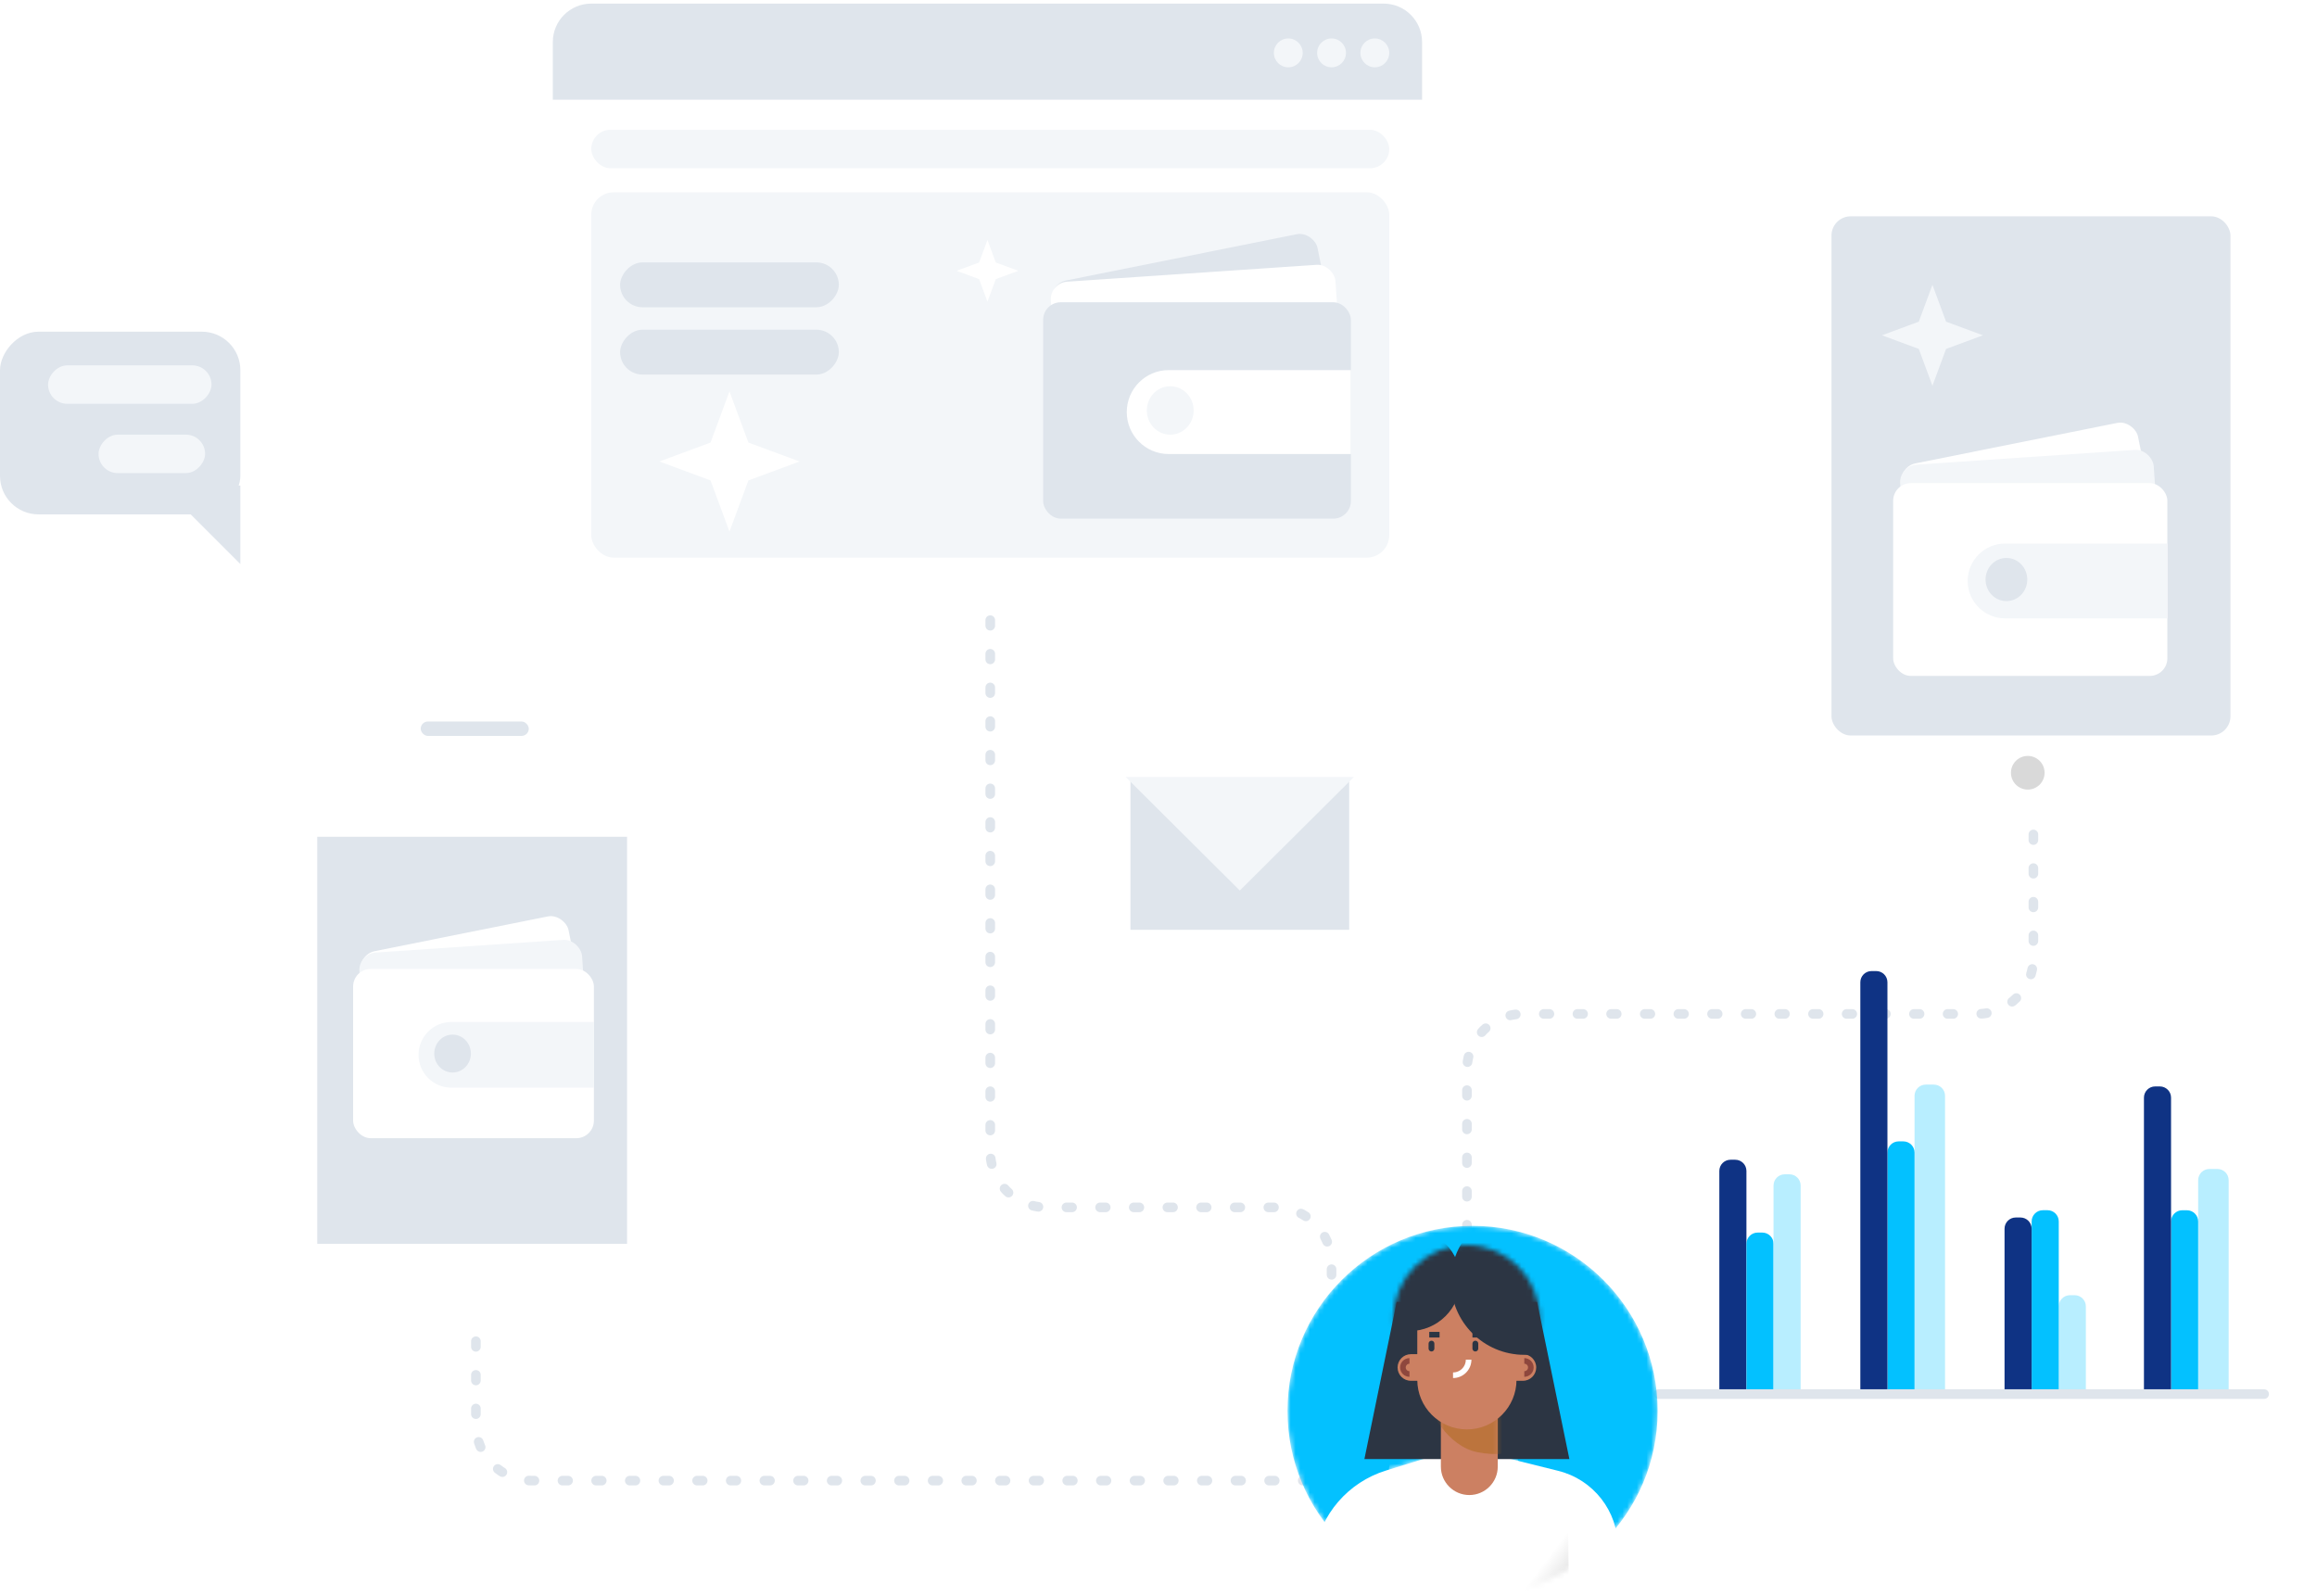 <svg width="482" height="332" viewBox="0 0 482 332" fill="none" xmlns="http://www.w3.org/2000/svg">
<g filter="url(#filter0_d_620_1331)">
<rect x="115" y="125.75" width="117.833" height="180.833" rx="9.333" transform="rotate(-90 115 125.75)" fill="white"/>
</g>
<path d="M115 8.75C115 4.332 118.582 0.75 123 0.75H287.833C292.252 0.75 295.833 4.332 295.833 8.75V20.75H115V8.75Z" fill="#DFE5EC"/>
<circle cx="268" cy="11" r="3" transform="rotate(-90 268 11)" fill="#F3F6F9"/>
<circle cx="277" cy="11" r="3" transform="rotate(-90 277 11)" fill="#F3F6F9"/>
<circle cx="286" cy="11" r="3" transform="rotate(-90 286 11)" fill="#F3F6F9"/>
<rect x="123" y="27" width="166" height="8" rx="4" fill="#F3F6F9"/>
<rect x="123" y="40" width="166" height="76" rx="4.667" fill="#F3F6F9"/>
<path d="M206 129V239.492C206 245.936 211.223 251.159 217.667 251.159H265.333C271.777 251.159 277 256.382 277 262.826V279" stroke="#DFE5EC" stroke-width="2" stroke-linecap="round" stroke-dasharray="1.17 5.83"/>
<path d="M99 237V296.333C99 302.777 104.223 308 110.667 308H282" stroke="#DFE5EC" stroke-width="2" stroke-linecap="round" stroke-dasharray="1.17 5.83"/>
<path d="M423 82.584V199.251C423 205.694 417.777 210.917 411.333 210.917H316.833C310.39 210.917 305.167 216.141 305.167 222.584L305.167 305.417" stroke="#DFE5EC" stroke-width="2" stroke-linecap="round" stroke-dasharray="1.17 5.83"/>
<g filter="url(#filter1_d_620_1331)">
<rect x="373" y="35" width="99" height="134" rx="8" fill="white"/>
</g>
<rect x="381" y="45" width="83" height="108" rx="4" fill="#DFE5EC"/>
<circle cx="421.833" cy="160.75" r="3.5" fill="#D9D9D9"/>
<g filter="url(#filter2_d_620_1331)">
<rect x="66" y="273.174" width="127.591" height="64.446" rx="14" transform="rotate(-90 66 273.174)" fill="white"/>
</g>
<rect x="87.517" y="150.088" width="22.481" height="2.998" rx="1.499" fill="#DFE5EC"/>
<rect x="66" y="174.06" width="64.446" height="84.68" fill="#DFE5EC"/>
<rect x="235.167" y="161.917" width="45.5" height="31.5" fill="#DFE5EC"/>
<path d="M257.917 185.25L234.173 161.625L281.66 161.625L257.917 185.25Z" fill="#F3F6F9"/>
<rect width="45.5" height="9.333" rx="4.667" transform="matrix(-1 0 0 1 174.5 54.583)" fill="#DFE5EC"/>
<rect width="45.5" height="9.333" rx="4.667" transform="matrix(-1 0 0 1 174.5 68.584)" fill="#DFE5EC"/>
<rect width="50" height="38" rx="8" transform="matrix(-1 0 0 1 50 69)" fill="#DFE5EC"/>
<path d="M50 117.333V101H33.667L50 117.333Z" fill="#DFE5EC"/>
<rect width="34" height="8" rx="4" transform="matrix(-1 0 0 1 44 76)" fill="#F3F6F9"/>
<rect width="22.167" height="8" rx="4" transform="matrix(-1 0 0 1 42.667 90.416)" fill="#F3F6F9"/>
<path d="M402 59.25L404.836 66.914L412.5 69.75L404.836 72.586L402 80.25L399.164 72.586L391.5 69.75L399.164 66.914L402 59.25Z" fill="#F3F6F9"/>
<path d="M205.417 49.917L207.15 54.601L211.833 56.334L207.15 58.067L205.417 62.75L203.684 58.067L199 56.334L203.684 54.601L205.417 49.917Z" fill="white"/>
<path d="M151.75 81.416L155.689 92.061L166.333 95.999L155.689 99.938L151.75 110.583L147.811 99.938L137.167 95.999L147.811 92.061L151.75 81.416Z" fill="white"/>
<path d="M357.667 243.583C357.667 242.295 358.711 241.25 360 241.25H360.972C362.261 241.25 363.306 242.295 363.306 243.583V289.737H357.667V243.583Z" fill="#0F3384"/>
<path d="M363.306 258.736C363.306 257.447 364.35 256.402 365.639 256.402H366.612C367.9 256.402 368.945 257.447 368.945 258.736V289.737H363.306V258.736Z" fill="#03C1FF"/>
<path d="M368.945 246.614C368.945 245.325 369.99 244.28 371.278 244.28H372.251C373.539 244.28 374.584 245.325 374.584 246.614V289.737H368.945V246.614Z" fill="#B8EEFF"/>
<path d="M398.278 227.953C398.278 226.665 399.323 225.62 400.612 225.62H402.289C403.577 225.62 404.622 226.665 404.622 227.953V290.228H398.278V227.953Z" fill="#B8EEFF"/>
<path d="M392.639 239.764C392.639 238.475 393.684 237.431 394.972 237.431H395.945C397.233 237.431 398.278 238.475 398.278 239.764V290.229H392.639V239.764Z" fill="#03C1FF"/>
<path d="M387 204.333C387 203.045 388.045 202 389.333 202H390.306C391.594 202 392.639 203.045 392.639 204.333V290.228H387V204.333Z" fill="#0F3384"/>
<path d="M457.278 245.506C457.278 244.218 458.323 243.173 459.612 243.173H461.289C462.577 243.173 463.622 244.218 463.622 245.506V290.145H457.278V245.506Z" fill="#B8EEFF"/>
<path d="M451.639 254.092C451.639 252.803 452.684 251.759 453.972 251.759H454.945C456.233 251.759 457.278 252.803 457.278 254.092V290.144H451.639V254.092Z" fill="#03C1FF"/>
<path d="M446 228.333C446 227.045 447.045 226 448.333 226H449.306C450.594 226 451.639 227.045 451.639 228.333V290.144H446V228.333Z" fill="#0F3384"/>
<path d="M428.278 271.761C428.278 270.472 429.323 269.428 430.611 269.428H431.584C432.872 269.428 433.917 270.472 433.917 271.761V290.136H428.278V271.761Z" fill="#B8EEFF"/>
<path d="M422.639 254.083C422.639 252.795 423.684 251.75 424.972 251.75H425.945C427.233 251.75 428.278 252.795 428.278 254.083V290.136H422.639V254.083Z" fill="#03C1FF"/>
<path d="M417 255.598C417 254.309 418.045 253.265 419.333 253.265H420.306C421.594 253.265 422.639 254.309 422.639 255.598V290.135H417V255.598Z" fill="#0F3384"/>
<path d="M345 290H471" stroke="#DFE5EC" stroke-width="2" stroke-linecap="round"/>
<mask id="mask0_620_1331" style="mask-type:alpha" maskUnits="userSpaceOnUse" x="267" y="255" width="78" height="77">
<circle cx="306.333" cy="293.5" r="38.5" fill="#E3E6E9"/>
</mask>
<g mask="url(#mask0_620_1331)">
<circle cx="306.333" cy="293.5" r="38.5" fill="#03C1FF"/>
<path d="M288.323 305.903L301.024 301.978C301.63 301.871 304.565 301.978 304.565 301.978C304.565 301.978 307.501 301.871 308.106 301.978L324.132 305.959C331.445 307.767 336.572 314.319 336.572 321.834V346.526H269.834L273.426 323.151C274.673 315.031 280.456 308.336 288.318 305.903H288.323Z" fill="white"/>
<mask id="mask1_620_1331" style="mask-type:luminance" maskUnits="userSpaceOnUse" x="269" y="301" width="68" height="46">
<path d="M288.323 305.903L301.024 301.978C301.629 301.871 304.564 301.978 304.564 301.978C304.564 301.978 307.5 301.871 308.105 301.978L324.132 305.959C331.444 307.767 336.571 314.319 336.571 321.834V346.526H269.833L273.425 323.151C274.672 315.031 280.456 308.336 288.317 305.903H288.323Z" fill="white"/>
</mask>
<g mask="url(#mask1_620_1331)">
<path d="M302.543 321.021C294.965 321.021 288.821 314.888 288.821 307.322C288.821 299.757 294.965 293.624 302.543 293.624C310.122 293.624 316.265 299.757 316.265 307.322C316.265 314.888 310.122 321.021 302.543 321.021Z" fill="white"/>
</g>
<path style="mix-blend-mode:multiply" opacity="0.15" d="M314.618 333.989H320.627C323.799 333.989 326.365 331.402 326.329 328.236L326.195 316.546L314.618 333.994V333.989Z" fill="url(#paint0_linear_620_1331)"/>
<path d="M326.473 303.513H283.833L290.551 270.816H319.756L326.473 303.513Z" fill="#2C3543"/>
<path d="M305.658 311C302.392 311 299.74 308.348 299.74 305.082V289.534H311.576V305.082C311.576 308.348 308.924 311 305.658 311Z" fill="#CC8062"/>
<mask id="mask2_620_1331" style="mask-type:luminance" maskUnits="userSpaceOnUse" x="299" y="289" width="13" height="22">
<path d="M305.657 311C302.391 311 299.739 308.348 299.739 305.082V289.534H311.575V305.082C311.575 308.348 308.923 311 305.657 311Z" fill="white"/>
</mask>
<g mask="url(#mask2_620_1331)">
<g style="mix-blend-mode:multiply" opacity="0.5">
<path d="M312.978 302.397C311.095 302.566 309.192 302.458 307.343 302.087C301.243 300.899 296.823 293.382 297.228 290.035L312.175 288.496C312.175 288.496 312.789 299.037 312.978 302.404V302.397Z" fill="#AC6818"/>
</g>
</g>
<path d="M312.513 287.234H316.808C318.34 287.234 319.576 285.992 319.576 284.466C319.576 282.939 318.334 281.697 316.808 281.697H312.513" fill="#CC8062"/>
<path d="M317.098 285.819C317.846 285.819 318.458 285.213 318.458 284.459C318.458 283.705 317.852 283.1 317.098 283.1" stroke="#8E473D" stroke-width="1.167" stroke-miterlimit="10"/>
<path d="M297.794 287.234H293.499C291.967 287.234 290.731 285.992 290.731 284.466C290.731 282.939 291.973 281.697 293.499 281.697H297.794" fill="#CC8062"/>
<path d="M293.208 285.819C292.46 285.819 291.848 285.213 291.848 284.459C291.848 283.711 292.454 283.1 293.208 283.1" stroke="#8E473D" stroke-width="1.167" stroke-miterlimit="10"/>
<path d="M294.835 270.154H315.475V287.025C315.475 292.723 310.852 297.345 305.155 297.345C299.457 297.345 294.835 292.723 294.835 287.025V270.154Z" fill="#CC8062"/>
<mask id="mask3_620_1331" style="mask-type:luminance" maskUnits="userSpaceOnUse" x="289" y="259" width="32" height="31">
<path d="M305.095 289.393C313.487 289.393 320.291 282.589 320.291 274.197C320.291 265.804 313.487 259.001 305.095 259.001C296.702 259.001 289.899 265.804 289.899 274.197C289.899 282.589 296.702 289.393 305.095 289.393Z" fill="white"/>
</mask>
<g mask="url(#mask3_620_1331)">
<path d="M317.099 281.829C325.529 281.829 332.362 274.995 332.362 266.565C332.362 258.135 325.529 251.301 317.099 251.301C308.668 251.301 301.835 258.135 301.835 266.565C301.835 274.995 308.668 281.829 317.099 281.829Z" fill="#2C3543"/>
<path d="M293.208 276.885C299.075 276.885 303.831 272.129 303.831 266.262C303.831 260.395 299.075 255.639 293.208 255.639C287.341 255.639 282.585 260.395 282.585 266.262C282.585 272.129 287.341 276.885 293.208 276.885Z" fill="#2C3543"/>
</g>
<path d="M298.392 279.498C298.392 279.164 298.121 278.893 297.787 278.893C297.452 278.893 297.181 279.164 297.181 279.498V280.53C297.181 280.865 297.452 281.136 297.787 281.136C298.121 281.136 298.392 280.865 298.392 280.53V279.498Z" fill="#2C3543"/>
<path d="M307.52 279.498C307.52 279.164 307.249 278.893 306.915 278.893C306.58 278.893 306.309 279.164 306.309 279.498V280.53C306.309 280.865 306.58 281.136 306.915 281.136C307.249 281.136 307.52 280.865 307.52 280.53V279.498Z" fill="#2C3543"/>
<path d="M306.309 277.645H308.453" stroke="#2C3543" stroke-width="1.167" stroke-miterlimit="10"/>
<path d="M297.323 277.645H299.467" stroke="#2C3543" stroke-width="1.167" stroke-miterlimit="10"/>
<path d="M305.512 282.842C305.512 284.634 304.059 286.08 302.273 286.08" stroke="white" stroke-width="1.167" stroke-miterlimit="10"/>
</g>
<rect x="74.393" y="198.572" width="44.026" height="31.037" rx="3.658" transform="rotate(-11.338 74.393 198.572)" fill="white"/>
<rect x="74.517" y="198.399" width="46.431" height="31.037" rx="3.658" transform="rotate(-3.867 74.517 198.399)" fill="#F3F6F9"/>
<rect x="73.458" y="201.559" width="50.089" height="35.211" rx="3.658" fill="white"/>
<path d="M87.069 219.427C87.069 215.654 90.128 212.595 93.901 212.595H123.547V226.259H93.901C90.128 226.259 87.069 223.2 87.069 219.427V219.427Z" fill="#F3F6F9"/>
<ellipse cx="94.146" cy="219.164" rx="3.811" ry="3.942" fill="#DFE5EC"/>
<rect x="394.897" y="97.106" width="50.133" height="35.342" rx="3.658" transform="rotate(-11.338 394.897 97.106)" fill="white"/>
<rect x="395.04" y="96.907" width="52.871" height="35.342" rx="3.658" transform="rotate(-3.867 395.04 96.907)" fill="#F3F6F9"/>
<rect x="393.833" y="100.506" width="57.037" height="40.096" rx="3.658" fill="white"/>
<path d="M409.332 120.853C409.332 116.556 412.815 113.073 417.112 113.073H450.87V128.633H417.112C412.815 128.633 409.332 125.15 409.332 120.853V120.853Z" fill="#F3F6F9"/>
<ellipse cx="417.391" cy="120.554" rx="4.34" ry="4.488" fill="#DFE5EC"/>
<rect x="218.194" y="59.063" width="56.271" height="39.67" rx="3.658" transform="rotate(-11.338 218.194 59.063)" fill="#DFE5EC"/>
<rect x="218.354" y="58.841" width="59.346" height="39.67" rx="3.658" transform="rotate(-3.867 218.354 58.841)" fill="white"/>
<rect x="217" y="62.88" width="64.022" height="45.005" rx="3.658" fill="#DFE5EC"/>
<path d="M234.397 85.72C234.397 80.897 238.306 76.987 243.129 76.987H281.021V94.452H243.129C238.306 94.452 234.397 90.542 234.397 85.72V85.72Z" fill="white"/>
<ellipse cx="243.443" cy="85.383" rx="4.871" ry="5.038" fill="#F3F6F9"/>
<defs>
<filter id="filter0_d_620_1331" x="105.667" y="0.917" width="199.5" height="136.5" filterUnits="userSpaceOnUse" color-interpolation-filters="sRGB">
<feFlood flood-opacity="0" result="BackgroundImageFix"/>
<feColorMatrix in="SourceAlpha" type="matrix" values="0 0 0 0 0 0 0 0 0 0 0 0 0 0 0 0 0 0 127 0" result="hardAlpha"/>
<feOffset dy="2.333"/>
<feGaussianBlur stdDeviation="4.667"/>
<feComposite in2="hardAlpha" operator="out"/>
<feColorMatrix type="matrix" values="0 0 0 0 0.388 0 0 0 0 0.447 0 0 0 0 0.522 0 0 0 0.14 0"/>
<feBlend mode="normal" in2="BackgroundImageFix" result="effect1_dropShadow_620_1331"/>
<feBlend mode="normal" in="SourceGraphic" in2="effect1_dropShadow_620_1331" result="shape"/>
</filter>
<filter id="filter1_d_620_1331" x="363.667" y="28" width="117.667" height="152.667" filterUnits="userSpaceOnUse" color-interpolation-filters="sRGB">
<feFlood flood-opacity="0" result="BackgroundImageFix"/>
<feColorMatrix in="SourceAlpha" type="matrix" values="0 0 0 0 0 0 0 0 0 0 0 0 0 0 0 0 0 0 127 0" result="hardAlpha"/>
<feOffset dy="2.333"/>
<feGaussianBlur stdDeviation="4.667"/>
<feComposite in2="hardAlpha" operator="out"/>
<feColorMatrix type="matrix" values="0 0 0 0 0.388 0 0 0 0 0.447 0 0 0 0 0.522 0 0 0 0.14 0"/>
<feBlend mode="normal" in2="BackgroundImageFix" result="effect1_dropShadow_620_1331"/>
<feBlend mode="normal" in="SourceGraphic" in2="effect1_dropShadow_620_1331" result="shape"/>
</filter>
<filter id="filter2_d_620_1331" x="56.667" y="138.583" width="83.113" height="146.257" filterUnits="userSpaceOnUse" color-interpolation-filters="sRGB">
<feFlood flood-opacity="0" result="BackgroundImageFix"/>
<feColorMatrix in="SourceAlpha" type="matrix" values="0 0 0 0 0 0 0 0 0 0 0 0 0 0 0 0 0 0 127 0" result="hardAlpha"/>
<feOffset dy="2.333"/>
<feGaussianBlur stdDeviation="4.667"/>
<feComposite in2="hardAlpha" operator="out"/>
<feColorMatrix type="matrix" values="0 0 0 0 0.388 0 0 0 0 0.447 0 0 0 0 0.522 0 0 0 0.14 0"/>
<feBlend mode="normal" in2="BackgroundImageFix" result="effect1_dropShadow_620_1331"/>
<feBlend mode="normal" in="SourceGraphic" in2="effect1_dropShadow_620_1331" result="shape"/>
</filter>
<linearGradient id="paint0_linear_620_1331" x1="318.128" y1="323.544" x2="329.234" y2="331.969" gradientUnits="userSpaceOnUse">
<stop offset="0.24" stop-color="white"/>
<stop offset="0.8"/>
</linearGradient>
</defs>
</svg>
